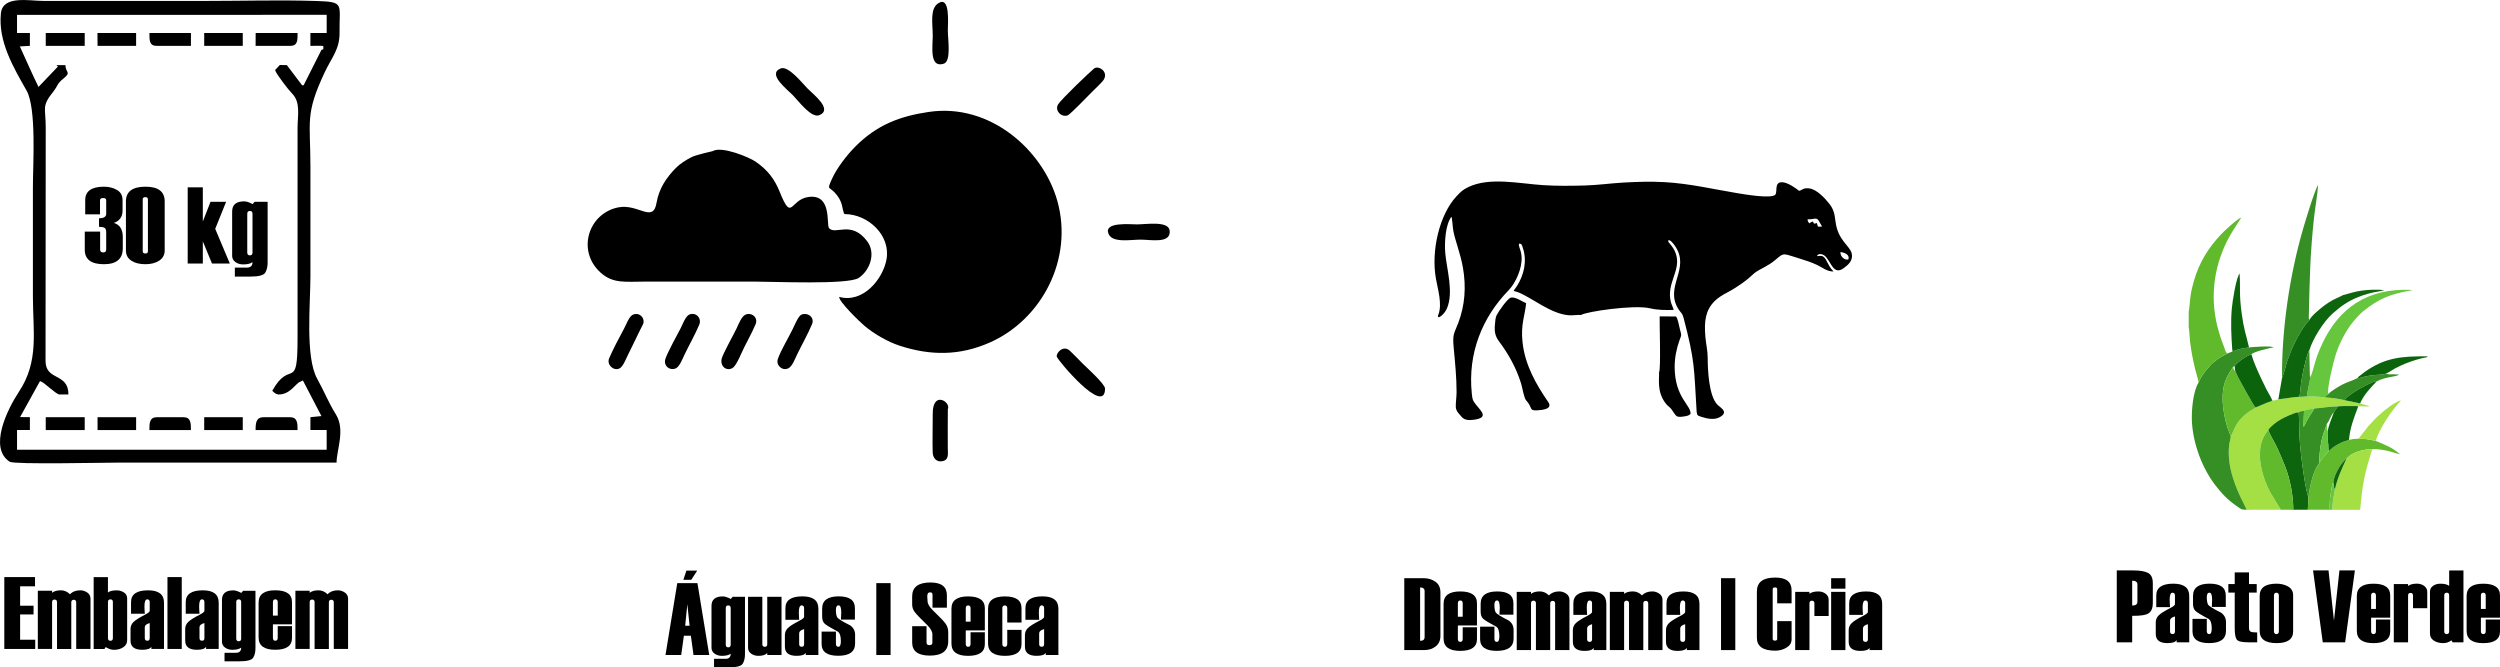 <?xml version="1.0" encoding="UTF-8"?>
<svg xmlns="http://www.w3.org/2000/svg" xmlns:xlink="http://www.w3.org/1999/xlink" xmlns:xodm="http://www.corel.com/coreldraw/odm/2003" xml:space="preserve" width="59.107mm" height="15.778mm" version="1.1" style="shape-rendering:geometricPrecision; text-rendering:geometricPrecision; image-rendering:optimizeQuality; fill-rule:evenodd; clip-rule:evenodd" viewBox="0 0 1194.39 318.82"> <defs> <style type="text/css"> .fil0 {fill:black} .fil7 {fill:#0B630C} .fil5 {fill:#0D660D} .fil3 {fill:#368F25} .fil4 {fill:#61BA2C} .fil6 {fill:#66C63E} .fil2 {fill:#A4E044} .fil1 {fill:black;fill-rule:nonzero} </style> </defs> <g id="Layer_x0020_1">  <g id="_1591170430384"> <path class="fil0" d="M133.16 188.46c5.71,0 8.16,-5.58 10.43,-6.14l1.11 -0.58 8.87 17.04 -5.27 0.52 0 6.14 7.77 0 0 9.41 12.28 0c-53.4,0 -106.81,0 -160.21,0l0 -9.41 6.14 0 0 -6.14 -4.68 -0.05 9.52 -17.2 0.48 0.27c1.17,0.02 7.23,6.14 8.8,6.14l4.3 0c0,-10.58 -10.94,-6.3 -10.94,-16.07l0.09 -111.41c0,-9.84 -2.13,-10.02 3.72,-17.35 2.02,-2.54 1.68,-3.68 4.63,-6.01 4.14,-3.27 1.06,-2.89 1.06,-6.51l-4.32 -0.01 0.74 0.69 -9.28 9.73c-2.86,-5.79 -6.14,-13.31 -8.91,-19.35l4.79 -0.27 0 -6.14 -6.14 0 0 -8.66 147.94 -0.03 -0 8.69 -7.78 0 0 6.14c7.42,0 6.14,-0.44 6.14,1.64l-0.86 0.28 -8.52 16.92 -0.73 -0.01 -7.27 -9.62 -3.36 -0.07 -2.27 2.41c0.36,1.7 6.5,9.62 8.06,11.17 4.27,4.23 2.67,10.46 2.67,16.57l0 100.47c0,26.05 -3.41,9.52 -12.06,24.98 -0.03,0.06 1.51,1.82 3.06,1.82zm-35.6 16.99l18.42 0 0 -6.14 -18.42 0 0 6.14zm0 -183.54l18.42 0 0 -6.14 -18.42 0 0 6.14zm-50.95 183.54l18.42 0 0.01 -6.14 -18.43 0 0 6.14zm0 -183.54l18.42 0 0 -6.14 -18.47 0 0.05 6.14zm-24.76 183.54l18.62 0 0 -6.14 -18.62 0 0 6.14zm0 -183.54l18.62 0 0 -6.14 -0.2 0 -18.41 0 0 6.14zm53.2 177.4c-3.59,0 -3.68,2.65 -3.68,6.14l19.85 0c0,-3.49 -0.09,-6.14 -3.68,-6.14l-12.49 0zm50.95 0c-3.63,0 -3.89,2.65 -3.89,6.14l20.05 0c0,-3.49 -0.09,-6.14 -3.71,-6.14l-12.46 0zm-51.15 -177.4l16.37 0 0 -6.14 -19.82 0c-0.03,3.45 -0.09,6.14 3.45,6.14zm47.27 0l16.57 0c3.55,0 3.48,-2.69 3.48,-6.14l-20.03 0 -0.03 6.14zm38.67 199.09c0,-5.94 4.28,-15.68 -0.31,-23.01 -3.59,-5.73 -5.73,-11.31 -8.94,-17.04 -5.79,-10.35 -3.23,-36.21 -3.23,-48.95 0,-17.39 0,-34.79 0,-52.17 0,-22.1 -2.68,-25.07 6.84,-45.34 3.27,-6.96 7.18,-10.91 7.07,-18.92 -0.18,-13.84 2.63,-14.66 -11.09,-15.1 -17.04,-0.56 -35,-0.04 -52.14,-0.04l-78.37 0c-6.7,0 -19.31,-2.78 -20.19,5.92 -1.37,13.42 5.87,25.62 12.25,36.89 4.83,8.55 3.04,35.46 3.04,46.2 0,17.39 0,34.78 0,52.18 0,16.81 3.01,30.96 -6.66,45.52 -5.51,8.31 -14.67,26.87 -4.4,33.47 2.12,1.36 45.51,0.4 51.78,0.4 34.79,0 69.57,0 104.36,0z"></path> <path class="fil1" d="M40.5 110.64l7.34 0 0 8.62c0,0.89 0.48,1.34 1.45,1.34 0.97,0 1.45,-0.45 1.45,-1.34l0 -8.4c0,-0.97 -0.24,-1.61 -0.73,-1.96 -0.48,-0.35 -1.38,-0.52 -2.7,-0.52l0 -4.11c2.29,0 3.43,-0.71 3.43,-2.13l0 -6.45c0,-0.73 -0.48,-1.09 -1.45,-1.09 -1.01,0 -1.51,0.37 -1.51,1.09l0 6.69 -7.07 0 0 -6.75c0,-4.29 2.98,-6.44 8.94,-6.44 2.38,0 4.46,0.52 6.24,1.55 1.78,1.03 2.66,2.66 2.66,4.9l0 5c0,2.91 -1.39,4.86 -4.15,5.86 2.84,0.83 4.26,3.07 4.26,6.74l0 5.4c0,5.05 -3.01,7.58 -9.02,7.58 -6.09,0 -9.14,-2.3 -9.14,-6.9l0 -8.68z"></path> <path class="fil1" d="M60.16 119.67l0 -23.41c0,-4.72 3.11,-7.07 9.35,-7.07 6.11,0 9.17,2.34 9.17,7.02l0 23.41c0,2.1 -0.86,3.72 -2.58,4.87 -1.72,1.15 -3.93,1.73 -6.64,1.73 -2.78,0 -5.03,-0.56 -6.74,-1.7 -1.71,-1.14 -2.56,-2.75 -2.56,-4.85zm10.51 0.35l0 -24.76c0,-0.73 -0.41,-1.09 -1.21,-1.09 -0.86,0 -1.28,0.37 -1.28,1.09l0 24.76c0,0.73 0.42,1.09 1.28,1.09 0.81,0 1.21,-0.36 1.21,-1.09z"></path> <polygon class="fil1" points="109.8,125.9 101.28,125.9 96.9,115.3 96.9,125.9 89.67,125.9 89.67,89.49 96.9,89.49 96.9,105.83 100.57,96.41 108.03,96.41 102.82,109.32 "></polygon> <path class="fil1" d="M112.2 132.15l0 -4.32 5.86 0c1.71,0 2.57,-0.87 2.57,-2.6 -0.95,0.73 -2.44,1.09 -4.47,1.09 -1.42,0 -2.65,-0.37 -3.69,-1.13 -1.04,-0.75 -1.56,-1.74 -1.56,-2.97l0 -21.2c0,-3.21 1.92,-4.83 5.76,-4.83 1.01,0 2.36,0.43 4.01,1.3l0.95 -1.09 6.23 0 0 29.07c0,1.92 -0.37,3.5 -1.13,4.77 -0.76,1.26 -3.1,1.89 -7.03,1.89l-7.5 0zm8.43 -11.45l0 -18.57c0,-0.9 -0.41,-1.35 -1.23,-1.35 -0.84,0 -1.27,0.45 -1.27,1.35l0 18.52c0,0.9 0.42,1.35 1.27,1.35 0.82,0 1.23,-0.43 1.23,-1.3z"></path> <polygon class="fil1" points="16.83,310.04 2.06,310.04 2.06,275.7 16.73,275.7 16.73,280.11 9.61,280.11 9.61,289.38 16.03,289.38 16.03,293.55 9.61,293.55 9.61,305.63 16.83,305.63 "></polygon> <path class="fil1" d="M43.23 310.04l-6.82 0 0 -22.23c0,-0.84 -0.39,-1.27 -1.16,-1.27 -0.79,0 -1.19,0.41 -1.19,1.22l0 22.29 -6.82 0 0 -22.33c0,-0.85 -0.39,-1.28 -1.16,-1.28 -0.79,0 -1.19,0.41 -1.19,1.23l0 22.37 -6.82 0 0 -27.82 6.82 0 0 0.98c0.94,-0.78 2.36,-1.18 4.24,-1.18 1.59,0 3.02,0.63 4.32,1.9 1.19,-1.27 2.83,-1.9 4.9,-1.9 1.19,0 2.3,0.35 3.34,1.06 1.04,0.71 1.55,1.7 1.55,2.96l0 23.99z"></path> <path class="fil1" d="M50.49 309.12l-0.58 0.93 -5.16 0 0 -34.34 6.82 0 0 7.36c0.81,-0.69 2.22,-1.03 4.24,-1.03 1.23,0 2.35,0.34 3.39,1 1.03,0.66 1.55,1.62 1.55,2.86l0 19.99c0,1.4 -0.61,2.52 -1.85,3.33 -1.22,0.82 -2.7,1.23 -4.43,1.23 -1.34,0 -2.67,-0.44 -3.97,-1.32zm3.44 -4.27l0 -17.23c0,-0.84 -0.38,-1.27 -1.16,-1.27 -0.79,0 -1.19,0.41 -1.19,1.22l0 17.29c0,0.84 0.4,1.27 1.19,1.27 0.78,0 1.16,-0.43 1.16,-1.27z"></path> <path class="fil1" d="M78.35 310.04l-6.03 0 0 -1.08c-0.51,0.98 -1.98,1.47 -4.38,1.47 -3.72,0 -5.58,-1.46 -5.58,-4.37l0 -5.58c0,-1.24 0.45,-2.33 1.36,-3.26 0.9,-0.93 2.71,-2.09 5.44,-3.48 1.58,-0.8 2.37,-1.44 2.37,-1.91l0 -4.12c0,-0.91 -0.39,-1.37 -1.18,-1.37 -0.9,0 -1.34,1.11 -1.34,3.33 0,0.4 0.02,0.99 0.06,1.77 0.06,0.79 0.1,1.38 0.1,1.78l-6.57 0 0 -5.56c0,-3.75 2.71,-5.63 8.14,-5.63 5.08,0 7.61,1.96 7.61,5.87l0 22.15zm-6.82 -5.2l0 -7.17c-1.57,0.38 -2.36,1.09 -2.36,2.11l0 5.06c0,0.84 0.41,1.27 1.23,1.27 0.75,0 1.13,-0.43 1.13,-1.27z"></path> <polygon class="fil1" points="86.83,310.04 80.01,310.04 80.01,275.7 86.83,275.7 "></polygon> <path class="fil1" d="M104.48 310.04l-6.03 0 0 -1.08c-0.52,0.98 -1.98,1.47 -4.38,1.47 -3.72,0 -5.59,-1.46 -5.59,-4.37l0 -5.58c0,-1.24 0.45,-2.33 1.36,-3.26 0.9,-0.93 2.72,-2.09 5.45,-3.48 1.58,-0.8 2.37,-1.44 2.37,-1.91l0 -4.12c0,-0.91 -0.39,-1.37 -1.18,-1.37 -0.9,0 -1.34,1.11 -1.34,3.33 0,0.4 0.02,0.99 0.06,1.77 0.06,0.79 0.1,1.38 0.1,1.78l-6.57 0 0 -5.56c0,-3.75 2.71,-5.63 8.14,-5.63 5.08,0 7.61,1.96 7.61,5.87l0 22.15zm-6.82 -5.2l0 -7.17c-1.57,0.38 -2.35,1.09 -2.35,2.11l0 5.06c0,0.84 0.41,1.27 1.23,1.27 0.75,0 1.13,-0.43 1.13,-1.27z"></path> <path class="fil1" d="M107.27 315.93l0 -4.07 5.53 0c1.61,0 2.42,-0.82 2.42,-2.45 -0.89,0.69 -2.3,1.03 -4.22,1.03 -1.34,0 -2.5,-0.35 -3.48,-1.06 -0.98,-0.71 -1.47,-1.64 -1.47,-2.8l0 -19.99c0,-3.03 1.82,-4.55 5.44,-4.55 0.96,0 2.23,0.41 3.79,1.23l0.89 -1.03 5.88 0 0 27.43c0,1.81 -0.35,3.3 -1.06,4.5 -0.71,1.18 -2.93,1.78 -6.63,1.78l-7.07 0zm7.95 -10.79l0 -17.52c0,-0.85 -0.39,-1.28 -1.16,-1.28 -0.79,0 -1.19,0.43 -1.19,1.28l0 17.46c0,0.85 0.4,1.28 1.19,1.28 0.78,0 1.16,-0.41 1.16,-1.23z"></path> <path class="fil1" d="M139.51 298.26l-9.13 0 0 6.44c0,0.94 0.38,1.41 1.16,1.41 0.76,0 1.14,-0.47 1.14,-1.41l0 -5.56 6.82 0 0 5.65c0,3.75 -2.67,5.63 -8.01,5.63 -5.29,0 -7.94,-1.96 -7.94,-5.87l0 -16.67c0,-3.91 2.65,-5.87 7.94,-5.87 5.34,0 8.01,1.88 8.01,5.63l0 10.61zm-6.82 -4.17l0 -6.39c0,-0.91 -0.38,-1.37 -1.14,-1.37 -0.78,0 -1.16,0.46 -1.16,1.37l0 6.39 2.31 0z"></path> <path class="fil1" d="M166.29 310.04l-6.82 0 0 -22.23c0,-0.84 -0.38,-1.27 -1.16,-1.27 -0.79,0 -1.19,0.41 -1.19,1.22l0 22.29 -6.82 0 0 -22.33c0,-0.85 -0.38,-1.28 -1.16,-1.28 -0.79,0 -1.19,0.41 -1.19,1.23l0 22.37 -6.82 0 0 -27.82 6.82 0 0 0.98c0.94,-0.78 2.35,-1.18 4.23,-1.18 1.59,0 3.02,0.63 4.32,1.9 1.19,-1.27 2.83,-1.9 4.9,-1.9 1.19,0 2.3,0.35 3.34,1.06 1.04,0.71 1.55,1.7 1.55,2.96l0 23.99z"></path> <path class="fil1" d="M338.84 312.93l-7.51 0 -1.26 -9.22 -3.34 0 -1.28 9.22 -7.51 0 5.63 -34.34 9.64 0 5.63 34.34zm-9.38 -13.98l-1.08 -10.26 -1.03 10.26 2.11 0zm3.64 -26.35l-2.85 4.41 -3.77 0 1.46 -4.41 5.16 0z"></path> <path class="fil1" d="M341.14 318.82l0 -4.07 5.53 0c1.61,0 2.42,-0.82 2.42,-2.45 -0.89,0.69 -2.3,1.03 -4.22,1.03 -1.34,0 -2.5,-0.35 -3.48,-1.06 -0.98,-0.71 -1.47,-1.64 -1.47,-2.8l0 -19.99c0,-3.04 1.82,-4.55 5.44,-4.55 0.96,0 2.22,0.41 3.79,1.22l0.89 -1.03 5.88 0 0 27.42c0,1.81 -0.35,3.31 -1.06,4.5 -0.71,1.19 -2.93,1.78 -6.63,1.78l-7.07 0zm7.95 -10.79l0 -17.51c0,-0.85 -0.38,-1.28 -1.16,-1.28 -0.8,0 -1.19,0.42 -1.19,1.28l0 17.47c0,0.85 0.4,1.28 1.19,1.28 0.78,0 1.16,-0.41 1.16,-1.23z"></path> <path class="fil1" d="M373.38 312.93l-6.82 0 0 -0.92c-0.88,0.88 -2.28,1.32 -4.22,1.32 -1.34,0 -2.5,-0.35 -3.48,-1.06 -0.98,-0.71 -1.47,-1.64 -1.47,-2.8l0 -24.35 6.82 0 0 22.63c0,0.84 0.4,1.26 1.19,1.26 0.78,0 1.16,-0.41 1.16,-1.22l0 -22.67 6.82 0 0 27.82z"></path> <path class="fil1" d="M390.99 312.93l-6.03 0 0 -1.08c-0.52,0.98 -1.98,1.47 -4.38,1.47 -3.72,0 -5.59,-1.45 -5.59,-4.36l0 -5.59c0,-1.24 0.45,-2.33 1.36,-3.26 0.9,-0.93 2.71,-2.09 5.44,-3.48 1.58,-0.8 2.37,-1.44 2.37,-1.92l0 -4.12c0,-0.91 -0.39,-1.36 -1.18,-1.36 -0.9,0 -1.34,1.11 -1.34,3.33 0,0.4 0.02,0.99 0.06,1.78 0.06,0.79 0.1,1.37 0.1,1.77l-6.57 0 0 -5.56c0,-3.75 2.71,-5.64 8.14,-5.64 5.08,0 7.61,1.95 7.61,5.87l0 22.14zm-6.82 -5.19l0 -7.18c-1.57,0.39 -2.36,1.09 -2.36,2.11l0 5.06c0,0.84 0.41,1.26 1.23,1.26 0.75,0 1.13,-0.42 1.13,-1.26z"></path> <path class="fil1" d="M392.55 301.74l6.82 0 0 5.86c0,0.94 0.39,1.4 1.18,1.4 0.78,0 1.18,-0.88 1.18,-2.66 0,-2.35 -0.47,-3.87 -1.41,-4.56 -3.55,-1.88 -5.69,-3.18 -6.43,-3.92 -0.73,-0.74 -1.1,-1.87 -1.1,-3.34l0 -3.75c0,-3.92 2.64,-5.87 7.93,-5.87 5.14,0 7.72,1.87 7.72,5.62l0 5.49 -6.67 0 0.15 -3.33c0,-2.31 -0.42,-3.47 -1.28,-3.47 -0.85,0 -1.28,0.73 -1.28,2.17 0,1.5 0.19,2.64 0.56,3.41 0.37,0.77 2.45,2.09 6.25,3.96 1.58,1.13 2.36,2.63 2.36,4.5l0 4.17c0,3.92 -2.69,5.87 -8.08,5.87 -5.27,0 -7.92,-1.88 -7.92,-5.63l0 -5.95z"></path> <polygon class="fil1" points="425.48,312.93 418.66,312.93 418.66,278.59 425.48,278.59 "></polygon> <path class="fil1" d="M435.79 299.16l6.87 0 0 7.88c0,0.78 0.47,1.18 1.42,1.18 0.92,0 1.37,-0.39 1.37,-1.17l0 -4.07c0,-1.24 -0.83,-2.7 -2.49,-4.38 -3.21,-3.11 -5.21,-5.2 -5.99,-6.27 -0.79,-1.07 -1.18,-2.24 -1.18,-3.52l0 -3.86c0,-4.45 2.92,-6.67 8.75,-6.67 5.23,0 7.84,2.03 7.84,6.08l0 5.94 -6.87 0 0 -6.29c0,-0.68 -0.39,-1.02 -1.16,-1.02 -0.9,0 -1.35,0.64 -1.35,1.94l0.15 2.23c0,1.27 0.85,2.75 2.55,4.45 3.16,3.02 5.17,5.12 6.03,6.31 0.86,1.2 1.29,2.55 1.29,4.08l0 4.37c0,4.56 -2.92,6.84 -8.77,6.84 -5.63,0 -8.45,-2.08 -8.45,-6.23l0 -7.84z"></path> <path class="fil1" d="M470.52 301.16l-9.13 0 0 6.45c0,0.94 0.38,1.4 1.16,1.4 0.76,0 1.14,-0.46 1.14,-1.4l0 -5.56 6.82 0 0 5.65c0,3.75 -2.67,5.63 -8.01,5.63 -5.29,0 -7.94,-1.95 -7.94,-5.87l0 -16.66c0,-3.92 2.65,-5.87 7.94,-5.87 5.34,0 8.01,1.88 8.01,5.64l0 10.6zm-6.82 -4.17l0 -6.39c0,-0.91 -0.38,-1.36 -1.14,-1.36 -0.78,0 -1.16,0.45 -1.16,1.36l0 6.39 2.31 0z"></path> <path class="fil1" d="M488.04 297.42l-6.82 0 0 -6.82c0,-0.91 -0.38,-1.36 -1.16,-1.36 -0.79,0 -1.19,0.45 -1.19,1.36l0 16.99c0,0.94 0.4,1.42 1.19,1.42 0.78,0 1.16,-0.46 1.16,-1.4l0 -6.69 6.82 0 0 6.78c0,3.75 -2.63,5.63 -7.89,5.63 -5.4,0 -8.1,-1.95 -8.1,-5.87l0 -16.66c0,-3.92 2.7,-5.87 8.1,-5.87 5.26,0 7.89,1.87 7.89,5.62l0 6.88z"></path> <path class="fil1" d="M505.65 312.93l-6.03 0 0 -1.08c-0.52,0.98 -1.98,1.47 -4.38,1.47 -3.72,0 -5.58,-1.45 -5.58,-4.36l0 -5.59c0,-1.24 0.45,-2.33 1.36,-3.26 0.9,-0.93 2.71,-2.09 5.44,-3.48 1.58,-0.8 2.37,-1.44 2.37,-1.92l0 -4.12c0,-0.91 -0.39,-1.36 -1.18,-1.36 -0.9,0 -1.34,1.11 -1.34,3.33 0,0.4 0.02,0.99 0.06,1.78 0.06,0.79 0.1,1.37 0.1,1.77l-6.57 0 0 -5.56c0,-3.75 2.71,-5.64 8.14,-5.64 5.08,0 7.61,1.95 7.61,5.87l0 22.14zm-6.82 -5.19l0 -7.18c-1.57,0.39 -2.36,1.09 -2.36,2.11l0 5.06c0,0.84 0.41,1.26 1.23,1.26 0.75,0 1.13,-0.42 1.13,-1.26z"></path> <path class="fil0" d="M403.51 102.27c11.27,0.03 22.07,10.17 20.03,21.6 -1.71,9.56 -11.3,21.13 -22.6,17.97 -0.21,2.21 9.45,11.57 12,13.76 4.37,3.75 11.19,7.69 16.66,9.49 15.16,4.99 29.04,4.81 43.22,-1.43 24.79,-10.9 40.2,-39.87 32.29,-67.81 -6.75,-23.88 -31.89,-46.8 -61.47,-42.37 -13.59,2.03 -24.64,6.04 -35.19,16.73 -4.22,4.27 -8.83,10.46 -10.93,15.15 -2.77,6.16 -1.28,3.17 2.2,7.7 1.04,1.36 1.71,2.49 2.31,4.22 0.36,1.02 0.89,4.74 1.48,4.99zm-96.44 52.94c1.48,-2.85 -1.29,-6.27 -4.65,-4.89 -1.86,0.76 -3.26,4.8 -4.2,6.54 -2.17,4.01 -5.45,10.18 -7.19,14.31 -1.25,2.96 1.87,6.05 4.74,4.95 1.85,-0.7 3.3,-4.74 4.23,-6.55 2.46,-4.83 4.61,-9.63 7.06,-14.37zm53.93 -0.35c1.38,-3.29 -2.11,-5.85 -4.94,-4.49 -1.84,0.88 -3.26,4.65 -4.17,6.57 -1.25,2.64 -6.59,12.21 -7.1,14.4 -0.83,3.55 2.09,6.09 5.05,4.56 1.53,-0.79 3.38,-4.87 4.14,-6.62 2.05,-4.71 4.92,-9.39 7.02,-14.41zm-26.96 0.35c1.36,-3.19 -1.54,-6.24 -4.7,-4.94 -1.84,0.76 -3.28,4.88 -4.16,6.56 -1.95,3.73 -5.72,10.48 -7.18,14.31 -1.31,3.44 1.73,6 4.7,4.92 1.88,-0.67 3.37,-4.63 4.26,-6.49 2.31,-4.84 5.01,-9.5 7.08,-14.37zm53.92 -0.35c1.35,-3.21 -2.05,-5.82 -5.15,-4.51 -1.33,0.56 -3.29,5.18 -4.02,6.71 -1.81,3.81 -5.85,10.49 -7.19,14.5 -0.97,2.92 2.13,5.84 5.07,4.38 1.89,-0.94 3.15,-4.52 4.16,-6.6 2.29,-4.71 5.16,-9.78 7.13,-14.48zm64.88 40.58c1.61,-3.31 -7.28,-9.09 -7.22,2.21 0.03,6.1 -0.2,12.47 -0.02,18.53 0.08,2.67 1.94,4.9 5,4.07 2.91,-0.79 2.19,-3.71 2.21,-6.37 0.01,-1.76 -0.05,-18.28 0.03,-18.44zm52.05 -25.05c0.48,1.79 22.99,28.64 23.06,15.27 0.01,-2.2 -8.98,-10.22 -11.01,-12.27 -1.89,-1.9 -4.03,-4.18 -5.82,-5.83 -3.21,-2.96 -6.67,1.22 -6.23,2.84zm-131.9 -137.7c-6.62,2.64 3.04,9.94 5.76,12.75 2.9,2.98 8.88,11.15 12.71,9.57 6.58,-2.71 -2.88,-9.92 -5.67,-12.75 -2.51,-2.54 -9.15,-11.02 -12.8,-9.57zm75.31 -31.16c-4.19,2.66 -2.67,9.81 -2.67,15.79 0,4.54 -1.75,15.45 5.3,13.1 3.62,-1.21 1.9,-11.73 1.9,-15.92 0,-3.18 1.24,-16.63 -4.52,-12.97zm81.25 110.06c1.78,4.63 10.41,2.89 15.47,2.89 4.7,0 14.66,2.09 13.77,-4.42 -0.64,-4.64 -11.33,-2.86 -15.53,-2.86 -3.51,0 -15.89,-1.28 -13.71,4.39zm-6.83 -78.87c-2.37,1.98 -15.7,14.67 -17.23,17.19 -1.7,2.81 1.51,6.34 4.63,5.19 1.19,-0.44 10.09,-9.66 11.69,-11.29 1.35,-1.38 4.78,-4.46 5.59,-5.88 2.21,-3.91 -2.78,-6.79 -4.68,-5.2zm-182.22 39.48c-0.07,0.05 -7.89,1.75 -10.04,2.84 -2.66,1.34 -5.68,3.25 -7.63,5.26 -4.42,4.56 -7.97,9.61 -9.18,16.66 -1.68,9.78 -8.75,0.18 -18.35,2.13 -14.18,2.88 -19.92,20.72 -8.36,31.15 6.02,5.43 11.99,4.29 21.59,4.29 17.27,0 34.54,0 51.81,0 9.17,0 44.87,1.59 49.9,-1.74 5.28,-3.5 8.4,-11.73 4.08,-17.51 -7.63,-10.19 -15.18,-2.83 -18.22,-6.27 -1.43,-1.62 1.59,-16.51 -9.89,-14.9 -8.87,1.25 -7.76,12.3 -13.72,-2.51 -2.38,-5.92 -5.72,-10.46 -11.57,-14.42 -3.15,-2.13 -16.15,-7.52 -20.42,-4.98z"></path> <path class="fil1" d="M670.9 310.58l0 -34.34 9.4 0c2.04,0 3.87,0.56 5.47,1.67 1.59,1.11 2.4,2.82 2.4,5.11l0 20.79c0,2.14 -0.74,3.8 -2.24,4.99 -1.5,1.19 -3.35,1.78 -5.58,1.78l-9.45 0zm9.72 -6.24l0 -21.89c0,-1.2 -0.72,-1.8 -2.16,-1.8l0 25.51c1.44,0 2.16,-0.6 2.16,-1.82z"></path> <path class="fil1" d="M705.63 298.8l-9.13 0 0 6.45c0,0.94 0.39,1.4 1.16,1.4 0.76,0 1.15,-0.46 1.15,-1.4l0 -5.57 6.82 0 0 5.65c0,3.75 -2.67,5.63 -8.01,5.63 -5.29,0 -7.94,-1.95 -7.94,-5.87l0 -16.66c0,-3.92 2.65,-5.87 7.94,-5.87 5.34,0 8.01,1.88 8.01,5.63l0 10.6zm-6.82 -4.17l0 -6.39c0,-0.91 -0.39,-1.36 -1.15,-1.36 -0.78,0 -1.16,0.45 -1.16,1.36l0 6.39 2.31 0z"></path> <path class="fil1" d="M707.15 299.39l6.82 0 0 5.86c0,0.94 0.39,1.4 1.18,1.4 0.78,0 1.18,-0.88 1.18,-2.66 0,-2.35 -0.47,-3.87 -1.41,-4.55 -3.55,-1.88 -5.69,-3.18 -6.43,-3.92 -0.73,-0.74 -1.1,-1.87 -1.1,-3.34l0 -3.75c0,-3.92 2.64,-5.87 7.93,-5.87 5.14,0 7.72,1.87 7.72,5.62l0 5.49 -6.67 0 0.15 -3.33c0,-2.31 -0.42,-3.47 -1.28,-3.47 -0.85,0 -1.28,0.73 -1.28,2.17 0,1.5 0.19,2.64 0.56,3.41 0.37,0.77 2.45,2.09 6.25,3.96 1.58,1.13 2.36,2.63 2.36,4.5l0 4.17c0,3.92 -2.69,5.87 -8.08,5.87 -5.27,0 -7.92,-1.88 -7.92,-5.63l0 -5.94z"></path> <path class="fil1" d="M749.79 310.58l-6.82 0 0 -22.23c0,-0.84 -0.38,-1.27 -1.16,-1.27 -0.79,0 -1.19,0.41 -1.19,1.22l0 22.28 -6.82 0 0 -22.32c0,-0.85 -0.39,-1.28 -1.16,-1.28 -0.79,0 -1.19,0.41 -1.19,1.22l0 22.37 -6.82 0 0 -27.82 6.82 0 0 0.98c0.94,-0.78 2.36,-1.18 4.24,-1.18 1.59,0 3.02,0.63 4.32,1.9 1.19,-1.26 2.83,-1.9 4.91,-1.9 1.19,0 2.3,0.35 3.34,1.06 1.04,0.71 1.55,1.7 1.55,2.96l0 23.99z"></path> <path class="fil1" d="M767.44 310.58l-6.03 0 0 -1.08c-0.52,0.98 -1.98,1.47 -4.38,1.47 -3.72,0 -5.59,-1.46 -5.59,-4.36l0 -5.59c0,-1.24 0.45,-2.33 1.36,-3.26 0.9,-0.93 2.71,-2.09 5.44,-3.48 1.58,-0.8 2.37,-1.44 2.37,-1.92l0 -4.12c0,-0.91 -0.39,-1.36 -1.18,-1.36 -0.9,0 -1.34,1.11 -1.34,3.33 0,0.4 0.02,0.99 0.06,1.78 0.06,0.79 0.1,1.37 0.1,1.77l-6.57 0 0 -5.56c0,-3.75 2.71,-5.63 8.14,-5.63 5.08,0 7.61,1.95 7.61,5.87l0 22.14zm-6.82 -5.19l0 -7.17c-1.57,0.39 -2.36,1.09 -2.36,2.11l0 5.06c0,0.84 0.41,1.27 1.23,1.27 0.75,0 1.13,-0.42 1.13,-1.27z"></path> <path class="fil1" d="M794.27 310.58l-6.82 0 0 -22.23c0,-0.84 -0.38,-1.27 -1.16,-1.27 -0.79,0 -1.19,0.41 -1.19,1.22l0 22.28 -6.82 0 0 -22.32c0,-0.85 -0.38,-1.28 -1.16,-1.28 -0.79,0 -1.19,0.41 -1.19,1.22l0 22.37 -6.82 0 0 -27.82 6.82 0 0 0.98c0.94,-0.78 2.35,-1.18 4.23,-1.18 1.59,0 3.02,0.63 4.32,1.9 1.19,-1.26 2.83,-1.9 4.9,-1.9 1.19,0 2.3,0.35 3.34,1.06 1.04,0.71 1.55,1.7 1.55,2.96l0 23.99z"></path> <path class="fil1" d="M811.92 310.58l-6.03 0 0 -1.08c-0.51,0.98 -1.98,1.47 -4.38,1.47 -3.72,0 -5.58,-1.46 -5.58,-4.36l0 -5.59c0,-1.24 0.45,-2.33 1.36,-3.26 0.9,-0.93 2.71,-2.09 5.44,-3.48 1.58,-0.8 2.37,-1.44 2.37,-1.92l0 -4.12c0,-0.91 -0.39,-1.36 -1.18,-1.36 -0.9,0 -1.34,1.11 -1.34,3.33 0,0.4 0.02,0.99 0.06,1.78 0.06,0.79 0.1,1.37 0.1,1.77l-6.57 0 0 -5.56c0,-3.75 2.71,-5.63 8.14,-5.63 5.08,0 7.61,1.95 7.61,5.87l0 22.14zm-6.82 -5.19l0 -7.17c-1.57,0.39 -2.36,1.09 -2.36,2.11l0 5.06c0,0.84 0.41,1.27 1.23,1.27 0.75,0 1.13,-0.42 1.13,-1.27z"></path> <polygon class="fil1" points="829.05,310.58 822.23,310.58 822.23,276.23 829.05,276.23 "></polygon> <path class="fil1" d="M855.94 288.25l-6.87 0 0 -6.77c0,-0.56 -0.35,-0.84 -1.06,-0.84 -0.73,0 -1.1,0.28 -1.1,0.84l0 23.75c0,0.55 0.37,0.83 1.1,0.83 0.71,0 1.06,-0.28 1.06,-0.84l0 -8.48 6.87 0 0 8.73c0,1.63 -0.8,2.94 -2.4,3.92 -1.6,0.98 -3.41,1.47 -5.43,1.47 -5.83,0 -8.75,-2.06 -8.75,-6.17l0 -22.09c0,-4.45 2.92,-6.67 8.75,-6.67 5.23,0 7.83,2.03 7.83,6.08l0 6.23z"></path> <path class="fil1" d="M873.66 294.28l-6.82 0 0 -6.04c0,-0.84 -0.39,-1.26 -1.18,-1.26 -0.78,0 -1.18,0.41 -1.18,1.22l0 22.38 -6.82 0 0 -27.82 6.82 0 0 0.93c0.91,-0.75 2.32,-1.13 4.22,-1.13 1.36,0 2.52,0.36 3.49,1.09 0.97,0.73 1.46,1.69 1.46,2.87l0 7.76z"></path> <path class="fil1" d="M881.66 281.24l-6.82 0 0 -5.01 6.82 0 0 5.01zm0 29.34l-6.82 0 0 -27.82 6.82 0 0 27.82z"></path> <path class="fil1" d="M899.22 310.58l-6.03 0 0 -1.08c-0.52,0.98 -1.98,1.47 -4.38,1.47 -3.72,0 -5.59,-1.46 -5.59,-4.36l0 -5.59c0,-1.24 0.45,-2.33 1.36,-3.26 0.9,-0.93 2.71,-2.09 5.44,-3.48 1.58,-0.8 2.37,-1.44 2.37,-1.92l0 -4.12c0,-0.91 -0.39,-1.36 -1.18,-1.36 -0.9,0 -1.34,1.11 -1.34,3.33 0,0.4 0.02,0.99 0.06,1.78 0.06,0.79 0.1,1.37 0.1,1.77l-6.57 0 0 -5.56c0,-3.75 2.71,-5.63 8.14,-5.63 5.08,0 7.61,1.95 7.61,5.87l0 22.14zm-6.82 -5.19l0 -7.17c-1.57,0.39 -2.36,1.09 -2.36,2.11l0 5.06c0,0.84 0.41,1.27 1.23,1.27 0.75,0 1.13,-0.42 1.13,-1.27z"></path> <path class="fil0" d="M883.07 123.96c0.77,-2.3 -1.76,-3.29 -3.79,-3.55 -0.13,2.09 1.89,3.99 3.79,3.55zm-75.41 73.79c-0.91,0.84 -1.58,0.97 -3.5,1.26 -3.78,0.56 -3.35,-0.51 -5.55,-3.41 -0.87,-1.15 -1.64,-1.48 -2.38,-2.35 -5.06,-5.88 -3.31,-12.83 -3.63,-15.29 0.97,-1.42 0.2,-23.22 0.31,-26.81l7.82 0.04c0.95,1.29 1.34,4.03 1.79,5.84 0.88,3.52 0.95,2.54 -0.19,5.71 -1.34,3.72 -2.27,8.18 -2.25,12.67 0.08,14.67 8,18.23 7.58,22.35zm-78.55 -52.89c-0.54,5.87 -2.65,10.08 -1.71,18.65 1.21,11.01 6.46,20.07 12.32,28.63 2.2,3.21 -2.77,3.78 -5.36,3.9 -4.04,0.19 -1.92,-1.14 -5.25,-4.78 -1.01,-1.1 -1.76,-5.96 -2.38,-7.97 -2.29,-7.46 -6,-14.08 -10.5,-20.12 -1.84,-2.47 -2.37,-4.49 -2.01,-8.25 0.12,-1.29 0.23,-3.21 0.78,-4.3 0.86,-1.72 5.19,-8.06 6.87,-8.45 2.08,-0.48 5.64,2.04 7.23,2.69zm140.39 -38.38c-1.65,-3.28 -2.03,-1.6 -5.92,-1.71 0.02,1.06 0.37,1.36 0.92,1.94 0.46,-0.34 0.75,-0.69 1.58,-0.91l0.58 1.03c0.94,-0.06 0.68,-0.16 1.37,-0.26 0.74,1.93 -0.25,1.8 2.49,1.65l-1.02 -1.74zm-58.94 89.85c-1.3,-21.08 -0.73,-23.44 -6.22,-44.49 -0.61,-2.33 -1.29,-2.36 -2.34,-3.97 -7.11,-10.96 5.78,-19.29 -1.69,-30.28 -0.44,-0.65 -2.49,-3.57 -3.28,-2.67 -0.6,0.69 2.46,2.51 3.7,6.54 2.45,7.91 -4.68,13.77 -2.48,22.73 0.35,1.41 1.17,2.89 1.35,3.88 -4.22,0.06 -7.47,0.11 -11.42,-0.81 -7.63,-1.77 -30.65,1.64 -32.83,3.23 -1.2,-0.19 -3.8,0.22 -5.44,0.14 -8.87,-0.45 -17.82,-8.38 -24.73,-11.05 -0.54,-0.21 -1.48,-0.35 -2,-0.64 0.32,-0.7 1.04,-1.47 1.53,-2.24 3.38,-5.35 4.95,-11.95 2.87,-18.18 -0.44,-1.34 -0.48,-2.13 -1.8,-2.12 -0.56,1.35 0.87,2.41 1.16,6.11 0.43,5.55 -2.82,12.68 -6.16,16.12 -12.71,13.06 -19.58,30.21 -17.62,49.36 0.32,3.16 0.48,3.36 2.03,5.36 2.35,3.05 6.35,6.18 -1.05,7.18 -2.77,0.37 -4.66,0.09 -5.94,-1.52 -0.95,-1.2 -2.62,-2.49 -2.69,-4.67 -0.06,-1.93 0.38,-4.73 0.38,-6.99 -0,-7.09 -0.71,-14.13 -1.37,-21.15 -0.66,-6.96 0.21,-6.64 2.27,-12.18 3.06,-8.2 3.76,-16.89 2.13,-26.2 -1.21,-6.9 -3.82,-13.17 -4.61,-17.7 -0.3,-1.75 -0.5,-5.97 -0.89,-6.56 -2.8,3.61 -3.39,12.06 -2.93,17.39 0.65,7.55 4.13,18.6 0.78,26.43 -1.36,3.17 -5.19,5.79 -4.08,2.93 1.95,-5.03 -0.26,-12.07 -1.18,-17.24 -2.37,-13.36 1.72,-30.56 9.79,-39.24 2.08,-2.23 2.96,-3.13 5.68,-4.45 10.18,-4.94 24.52,-1.65 35.83,-0.93 6.64,0.42 12.99,0.34 19.59,0.17 6.39,-0.16 12.65,-1.08 18.91,-1.42 6.57,-0.36 12.72,-0.56 19.33,-0.2 12.21,0.68 23.39,3.39 34.96,5.29 3.07,0.51 15.99,2.73 18.01,0.77 1.29,-1.25 -0.8,-6.36 3.61,-5.99 2.57,0.22 6.38,2.91 7.82,4.11 1.76,-0.5 1.85,-1.48 4.73,-1.19 3.68,0.37 7.65,4.77 9.66,7.31 1.99,2.51 2.54,4.61 3,8.53 1.03,8.79 6.72,11.54 7.66,15.01 1.01,3.72 -1.81,5.8 -3.73,7.24 -4.98,3.72 -6.07,-3.2 -8.95,-5.79 -1.01,-0.91 -3.17,-1.53 -3.87,0.07 2.08,-0.03 3.04,-0.92 4.87,2.75 2,3.99 2.52,3.68 3.02,4.59 -3.17,0.04 -5.37,-2.03 -7.84,-3.15 -2.69,-1.22 -5.01,-2.04 -7.93,-2.91 -8.33,-2.47 -7.57,-3.29 -11.89,0.45 -3.68,3.18 -7.41,4.29 -10.07,6.36 -1.03,0.8 -1.79,1.69 -2.86,2.55 -1.08,0.87 -1.9,1.53 -3.06,2.34 -2.24,1.56 -4.24,2.89 -6.8,4.24 -2.59,1.36 -4.76,2.67 -6.42,4.38 -4.26,4.4 -4.95,9.34 -4.3,17.05 0.28,3.34 1.1,6.42 1.1,9.9 0.01,5.59 0.51,18.4 4.72,22.5 1.64,1.59 5.36,3.4 1.11,5.85 -2.61,1.51 -6.12,0.77 -8.87,-0.13 -2.04,-0.66 -1.97,-0.65 -2.3,-2.79z"></path> <path class="fil1" d="M1018.66 294.2l0 12.66 -7.36 0 0 -34.34 7.93 0c3.14,0 5.48,0.4 7,1.19 1.53,0.8 2.29,2.43 2.29,4.89l0 9.52c0,2.26 -0.62,3.84 -1.87,4.78 -1.25,0.94 -3.91,1.37 -8,1.31zm2.5 -6.72l0 -8.24c0,-1.21 -0.83,-1.82 -2.5,-1.82l0 11.88c1.67,0 2.5,-0.6 2.5,-1.81z"></path> <path class="fil1" d="M1045.93 306.86l-6.03 0 0 -1.08c-0.52,0.98 -1.98,1.47 -4.38,1.47 -3.72,0 -5.59,-1.46 -5.59,-4.36l0 -5.59c0,-1.24 0.45,-2.33 1.36,-3.26 0.9,-0.92 2.71,-2.09 5.44,-3.48 1.58,-0.8 2.37,-1.44 2.37,-1.91l0 -4.12c0,-0.91 -0.39,-1.36 -1.18,-1.36 -0.9,0 -1.34,1.11 -1.34,3.33 0,0.4 0.02,0.99 0.06,1.78 0.06,0.79 0.1,1.37 0.1,1.77l-6.57 0 0 -5.56c0,-3.75 2.71,-5.64 8.14,-5.64 5.08,0 7.61,1.95 7.61,5.87l0 22.14zm-6.82 -5.19l0 -7.18c-1.57,0.39 -2.36,1.09 -2.36,2.11l0 5.06c0,0.84 0.41,1.26 1.23,1.26 0.75,0 1.13,-0.42 1.13,-1.26z"></path> <path class="fil1" d="M1047.49 295.67l6.82 0 0 5.86c0,0.94 0.39,1.4 1.18,1.4 0.78,0 1.18,-0.88 1.18,-2.66 0,-2.35 -0.47,-3.86 -1.41,-4.55 -3.55,-1.87 -5.69,-3.18 -6.43,-3.92 -0.73,-0.75 -1.1,-1.87 -1.1,-3.34l0 -3.75c0,-3.92 2.64,-5.87 7.93,-5.87 5.14,0 7.72,1.87 7.72,5.63l0 5.48 -6.67 0 0.15 -3.33c0,-2.31 -0.42,-3.47 -1.28,-3.47 -0.85,0 -1.27,0.73 -1.27,2.17 0,1.5 0.19,2.64 0.56,3.41 0.37,0.77 2.45,2.09 6.25,3.96 1.58,1.13 2.36,2.63 2.36,4.51l0 4.17c0,3.92 -2.69,5.87 -8.08,5.87 -5.27,0 -7.92,-1.88 -7.92,-5.63l0 -5.94z"></path> <path class="fil1" d="M1078.4 306.86l-4.31 0c-3.07,0 -4.92,-0.46 -5.53,-1.39 -0.61,-0.93 -0.91,-2.72 -0.91,-5.35l0 -17 -3.04 0 0 -4.07 3.04 0 0 -5.59 6.82 0 0 5.59 3.69 0 0 4.07 -3.69 0 0 16.97c0,0.82 0.25,1.36 0.73,1.65 0.49,0.28 1.55,0.42 3.19,0.42l0 4.71z"></path> <path class="fil1" d="M1079.57 301.38l0 -16.66c0,-3.92 2.7,-5.87 8.1,-5.87 2.09,0 3.92,0.46 5.51,1.36 1.59,0.92 2.38,2.33 2.38,4.27l0 17.14c0,3.76 -2.63,5.63 -7.89,5.63 -5.41,0 -8.1,-1.95 -8.1,-5.87zm9.17 0.14l0 -16.99c0,-0.91 -0.38,-1.36 -1.16,-1.36 -0.79,0 -1.19,0.45 -1.19,1.36l0 16.99c0,0.94 0.4,1.42 1.19,1.42 0.78,0 1.16,-0.47 1.16,-1.42z"></path> <polygon class="fil1" points="1125.06,272.52 1120.41,306.86 1109.71,306.86 1105.08,272.52 1112.46,272.52 1115.07,296.52 1117.68,272.52 "></polygon> <path class="fil1" d="M1141.94 295.09l-9.13 0 0 6.45c0,0.94 0.39,1.4 1.16,1.4 0.76,0 1.15,-0.46 1.15,-1.4l0 -5.56 6.82 0 0 5.65c0,3.76 -2.67,5.63 -8.01,5.63 -5.29,0 -7.94,-1.95 -7.94,-5.87l0 -16.66c0,-3.92 2.65,-5.87 7.94,-5.87 5.34,0 8.01,1.88 8.01,5.64l0 10.6zm-6.82 -4.17l0 -6.39c0,-0.91 -0.39,-1.36 -1.15,-1.36 -0.78,0 -1.16,0.45 -1.16,1.36l0 6.39 2.31 0z"></path> <path class="fil1" d="M1159.65 290.56l-6.82 0 0 -6.03c0,-0.84 -0.39,-1.27 -1.18,-1.27 -0.78,0 -1.18,0.41 -1.18,1.22l0 22.38 -6.82 0 0 -27.82 6.82 0 0 0.93c0.91,-0.75 2.32,-1.13 4.22,-1.13 1.36,0 2.52,0.36 3.49,1.09 0.97,0.73 1.46,1.69 1.46,2.87l0 7.76z"></path> <path class="fil1" d="M1176.92 306.86l-5.16 0 -0.58 -0.93c-1.16,0.88 -2.49,1.32 -3.97,1.32 -1.74,0 -3.22,-0.41 -4.45,-1.22 -1.22,-0.81 -1.83,-1.92 -1.83,-3.33l0 -19.99c0,-1.19 0.48,-2.12 1.45,-2.81 0.97,-0.69 2.14,-1.04 3.51,-1.04 1.89,0 3.3,0.34 4.22,1.03l0 -7.36 6.82 0 0 34.34zm-6.82 -5.19l0 -17.29c0,-0.81 -0.38,-1.21 -1.16,-1.21 -0.79,0 -1.19,0.42 -1.19,1.26l0 17.24c0,0.84 0.4,1.26 1.19,1.26 0.78,0 1.16,-0.42 1.16,-1.26z"></path> <path class="fil1" d="M1194.39 295.09l-9.13 0 0 6.45c0,0.94 0.39,1.4 1.16,1.4 0.76,0 1.15,-0.46 1.15,-1.4l0 -5.56 6.82 0 0 5.65c0,3.76 -2.67,5.63 -8.01,5.63 -5.29,0 -7.94,-1.95 -7.94,-5.87l0 -16.66c0,-3.92 2.65,-5.87 7.94,-5.87 5.34,0 8.01,1.88 8.01,5.64l0 10.6zm-6.82 -4.17l0 -6.39c0,-0.91 -0.39,-1.36 -1.15,-1.36 -0.78,0 -1.16,0.45 -1.16,1.36l0 6.39 2.31 0z"></path> <path class="fil2" d="M1088.48 190.74c-0.65,0.23 -2.09,0.72 -2.87,0.58l-0.89 0.51c-0.32,0.12 -0.75,0.22 -1.13,0.35l-6.03 2.49c-0.94,0.82 -2.73,1.74 -3.86,2.59 -6.11,4.65 -6.3,8.63 -7.96,11.21 -0.13,1.53 -0.67,3.06 -0.83,4.81 -0.45,4.95 0.32,9.95 1.75,14.64 2.59,8.48 6,13.65 6.66,15.62l16.34 -0.01 -4.84 -8.03c-4.85,-8.8 -8.11,-22.36 -1.14,-30.03 1.05,-1.75 3.87,-3.91 6.24,-5.24 1.37,-0.77 6.49,-3.27 8.24,-3.21 0.6,-0.48 1.67,-0.66 2.6,-0.74 0.77,-0.69 3.71,-0.82 4.9,-1.16 3.63,-0.19 7.36,-1.01 11.17,-0.97 1.62,-0.15 3.42,-0.12 5.08,-0.13 0.9,-0.01 1.8,0 2.71,0.01 0.69,0 2.01,-0.19 1.95,0.38 0.65,-0.46 -0.37,-0.17 0.98,-0.32l4.49 0.15c-0.26,-0.19 0.11,-0.01 -0.5,-0.3 -0.24,-0.11 -0.27,-0.12 -0.55,-0.21 -0.39,-0.14 -0.73,-0.21 -1.16,-0.33 -0.74,-0.21 -1.54,-0.39 -2.3,-0.68l-7.4 -1.53c-2.47,-0.74 -6.76,-1.16 -9.47,-1.37 -1.97,-0.23 -3.92,-0.31 -5.91,-0.37 -1.85,-0.05 -4.18,0.34 -5.76,0.16l-0.46 -0.07c-3.54,0.19 -6.84,0.97 -10.06,1.2z"></path> <path class="fil3" d="M1074.48 165.96c-2.46,0.38 -5.63,0.86 -7.54,1.86l-0.46 -0.8 0.04 0.91 -2.41 0.98 -2.31 1.21c-0.77,0.44 -1.36,0.8 -2.12,1.29 -0.8,0.52 -1.21,1 -1.92,1.52 -0.89,0.66 -0.87,0.63 -1.78,1.65 -1.25,1.4 -1.92,2.05 -3.12,3.73 -2.08,2.91 -1.86,3.45 -2.52,4.56 -2.6,3.97 -3.47,13.6 -3.12,19 0.42,6.63 2.16,12.77 4.43,18.24 1.41,3.4 3.89,7.98 6.08,10.86 3.62,4.75 6.44,7.84 11.39,11.18 1.82,1.22 1.58,1.34 4.22,1.37 -0.66,-1.97 -4.06,-7.14 -6.66,-15.62 -1.43,-4.68 -2.2,-9.69 -1.75,-14.64 0.16,-1.75 0.7,-3.28 0.83,-4.81l-1.48 -3.91c-1.32,-4.1 -2.28,-8.94 -2.38,-13.29 -0.14,-6.54 1.18,-10.36 4.53,-15.22 0.27,-0.4 0.1,-0.27 0.53,-0.76 0.32,-0.42 0.02,-0.13 0.69,-0.32 0.37,-0.95 2.49,-2.6 3.53,-3.32 0.82,-0.57 3.55,-2.34 4.47,-2.32 0.62,-1.21 8.62,-3.01 10.71,-3.42 -2.45,-0.76 -9.09,-0.14 -11.87,0.07z"></path> <path class="fil4" d="M1045.66 149l0 7.29c0.36,1.4 0.41,5 0.63,6.78 0.64,5.03 1.31,8.45 2.46,13.33 0.46,1.96 1.47,4.65 1.58,6.49 0.66,-1.11 0.44,-1.65 2.52,-4.56 1.2,-1.68 1.87,-2.33 3.12,-3.73 0.92,-1.02 0.89,-0.99 1.78,-1.65 0.71,-0.52 1.12,-1 1.92,-1.52 0.76,-0.49 1.34,-0.85 2.12,-1.29l2.31 -1.21 -0.69 -0.82c-0.13,-0.27 -0.22,-0.61 -0.32,-0.9l-2.12 -5.73c-0.88,-2.73 -1.65,-5.44 -2.23,-8.33 -2.99,-14.92 0.04,-29.95 7.89,-42.71l4.17 -6.51c-2.08,0.65 -8.38,6.63 -9.73,8.07 -6.06,6.48 -10.33,13.23 -12.92,22.19 -0.67,2.31 -1.25,4.72 -1.62,7.19 -0.27,1.76 -0.54,6.5 -0.89,7.65z"></path> <path class="fil3" d="M1090.25 180.55c0.52,-0.74 1.92,-6.39 2.39,-7.78 2.05,-6.13 5.46,-13.43 9.44,-18.53l1.44 -1.53c-0.52,-0.32 -0.51,-0.19 -0.46,-1.93 0.39,-17 0.58,-29.57 2.52,-47.08 0.54,-4.92 1.6,-10.55 1.91,-15.33 -1.53,2.1 -5.98,16.86 -7.06,20.54 -6.49,22.17 -10.37,48.3 -10.18,71.63z"></path> <path class="fil5" d="M1119.32 141.01c-0.47,0.37 -3.63,1.68 -4.66,2.25 -1.57,0.87 -2.85,1.7 -4.19,2.68 -1.47,1.07 -6.74,5.37 -6.94,6.77l-1.44 1.53c-3.98,5.1 -7.4,12.4 -9.44,18.53 -0.46,1.39 -1.87,7.03 -2.39,7.78l-1.77 10.19c3.21,-0.23 6.51,-1.01 10.06,-1.2 0.4,-1.49 0.52,-4.22 0.74,-5.91 0.27,-2 0.59,-3.95 0.99,-5.91 0.39,-1.91 2.19,-9.52 3.05,-10.47 1.62,-5.34 6.7,-13.56 11.05,-17.42 3.7,-3.29 7.03,-5.81 12.23,-7.89 6.73,-2.69 9.45,-2.32 12.52,-3.36 -3.57,-0.34 -7.21,-0.22 -10.74,0.25 -3.52,0.46 -5.89,1.39 -9.05,2.17z"></path> <path class="fil6" d="M1103.53 178.45c-0.07,1.05 0.2,1.95 0.09,2.88 -0.15,1.23 -1.14,5.06 -1.51,8.01l-3.1 0.27c1.58,0.18 3.91,-0.21 5.76,-0.16 1.99,0.06 3.94,0.14 5.91,0.37 0.41,-0.65 0.89,-0.94 1.57,-1.46l0.37 -0.28c-0.59,-0.48 -0.37,0.75 -0.36,-1.07 0.02,-3.76 2.61,-14.31 3.63,-17.51 1.8,-5.68 4.74,-11.1 7.66,-14.92 1.24,-1.62 3.96,-4.7 5.42,-5.85 7.8,-6.18 12.82,-8.23 23.6,-10.1l-0.72 -0.14c-20.98,-0.9 -34.38,8.88 -42.18,25.29 -4.04,8.5 -3.75,11.19 -5.83,16.43l-0.3 -1.76z"></path> <path class="fil5" d="M1083.68 205.46c0.53,1.84 3.17,6.12 4.19,8.34 1.32,2.87 2.51,5.71 3.74,8.77 2.42,6.03 4.01,13.85 4.03,20.97l6.93 -0.01 0.32 -6.23c-1.12,-1.37 -3.13,-16.32 -3.45,-19.22 -0.38,-3.38 -0.73,-6.94 -0.89,-10.35 -0.08,-1.56 -0.12,-10.11 -0.39,-10.73 -1.75,-0.06 -6.87,2.45 -8.24,3.21 -2.37,1.33 -5.19,3.49 -6.24,5.24z"></path> <path class="fil4" d="M1122.23 210.16c-1.95,0.62 -3.6,1.19 -5.28,2.14 -1.4,0.79 -3.27,1.94 -4.02,3.11 -0.6,-0.62 -0.16,0.65 -0.52,-0.63l0.05 0.79c-1.38,1.5 -3.69,3.99 -4.54,5.84 -2.89,3.68 -4.27,10.63 -5.03,15.9l-0.32 6.23 10.52 -0c-0.36,-4.77 0.61,-8.56 1.3,-12.9l0.4 0.34c-0.33,-2.36 2.37,-7.5 3.98,-9.48l1.57 -1.86c0.37,-0.3 0.2,-0.2 0.62,-0.32l0.47 -0.56c2.46,-2.71 8.09,-4.29 11.9,-4.14 2.06,-0.21 5.02,0.27 6.98,0.68 2.08,0.44 4.49,1.4 6.35,1.71 -3.61,-3.1 -6.59,-4.29 -11.66,-6.38 -3.87,-0.8 -4.73,-1.06 -8.93,-0.95 -1.31,-0.12 -2.6,0.22 -3.85,0.48z"></path> <path class="fil3" d="M1105.66 195.12c-0.44,1.11 -1.91,2.94 -2.62,4.24 -0.44,0.79 -0.83,1.41 -1.24,2.21 -0.34,0.66 -0.71,1.83 -1.31,2.3l0.26 -7.59c-0.93,0.08 -1.99,0.25 -2.6,0.74 0.27,0.62 0.31,9.17 0.39,10.73 0.16,3.4 0.52,6.97 0.89,10.35 0.32,2.9 2.33,17.85 3.45,19.22 0.76,-5.27 2.14,-12.23 5.03,-15.9 0.25,-3.66 0.36,-6.56 1.06,-10.19 0.31,-1.56 0.71,-3.01 1.19,-4.46l1.61 -4.44c1.18,-1.36 1.75,-3.96 3.21,-5.25l0.94 -1.49c0.45,-0.64 0.58,-0.63 0.9,-1.43 -3.81,-0.03 -7.55,0.79 -11.17,0.97z"></path> <path class="fil2" d="M1120.97 219.31c-2.04,4.39 -4.38,9.38 -5.45,14.56 -0.52,3.01 -1.33,6.3 -1.2,9.67l13.28 0c0.47,-5.41 0.93,-9.97 1.97,-15.14 1.03,-5.11 2.36,-9.04 3.77,-13.78 -3.8,-0.15 -9.43,1.43 -11.9,4.14l-0.47 0.56z"></path> <path class="fil4" d="M1089.66 243.52l5.98 0.03c-0.02,-7.12 -1.61,-14.94 -4.03,-20.97 -1.23,-3.07 -2.42,-5.91 -3.74,-8.77 -1.02,-2.22 -3.66,-6.5 -4.19,-8.34 -6.96,7.67 -3.7,21.23 1.14,30.03l4.84 8.03z"></path> <path class="fil4" d="M1065.75 208.47c1.66,-2.58 1.85,-6.56 7.96,-11.21 1.12,-0.85 2.92,-1.77 3.86,-2.59 -0.94,-0.84 -6.29,-10.79 -7.64,-13.19 -1.43,-2.53 -1.45,-3.24 -2.17,-4.75 -0.08,0.08 0.09,1.12 -0.57,-0.35 -0.26,-0.58 -0.18,-0.47 -0.24,-1.1 -0.43,0.5 -0.25,0.37 -0.53,0.76 -3.35,4.86 -4.67,8.69 -4.53,15.22 0.09,4.35 1.05,9.19 2.38,13.29l1.48 3.91z"></path> <path class="fil7" d="M1067.64 174.96l0.12 1.77c0.71,1.51 0.74,2.21 2.17,4.75 1.35,2.4 6.7,12.34 7.64,13.19l6.03 -2.49c0.38,-0.13 0.8,-0.23 1.13,-0.35l0.89 -0.51c-0.66,-1.68 -1.94,-3.57 -2.81,-5.32 -0.83,-1.67 -1.75,-3.49 -2.57,-5.28 -1.5,-3.27 -3.64,-7.83 -4.59,-11.4 -0.92,-0.02 -3.66,1.75 -4.47,2.32 -1.04,0.72 -3.16,2.38 -3.53,3.32z"></path> <path class="fil5" d="M1116.84 194.14c-0.31,0.8 -0.45,0.79 -0.9,1.43l-0.94 1.49c-0.93,2.69 -2.45,5.95 -2.92,8.91 -0.39,2.98 0.43,5.86 0.33,8.8 0.36,1.28 -0.09,0.01 0.52,0.63 0.75,-1.17 2.62,-2.32 4.02,-3.11 1.68,-0.95 3.33,-1.52 5.28,-2.14 0.59,-6.23 2.43,-10.57 4.34,-15.76 0.06,-0.57 -1.26,-0.38 -1.95,-0.38 -0.91,-0 -1.8,-0.01 -2.71,-0.01 -1.66,0.01 -3.46,-0.02 -5.08,0.13z"></path> <path class="fil7" d="M1066.48 167.02l0.46 0.8c1.91,-0.99 5.08,-1.48 7.54,-1.86 -1.64,-7.14 -2.4,-8.13 -3.53,-16.44 -1.26,-9.23 -0.49,-11.59 -0.97,-18.87 -1.65,2.01 -3.4,13.17 -3.71,16.69 -0.59,6.84 -0.27,12.88 0.2,19.68z"></path> <path class="fil3" d="M1126.56 180.44c-1.73,1.12 -5.38,2.11 -7.68,3.37 -1.61,0.88 -5.66,3.28 -6.28,4.28l-0.37 0.28c-0.68,0.52 -1.16,0.81 -1.57,1.46 2.71,0.21 7,0.63 9.47,1.37 0.75,-1.58 5.72,-4.66 7.07,-5.43 0.88,-0.51 6.54,-3.52 7.81,-3.6 0.03,-0 0.12,0.01 0.15,0.01 0.03,0 0.12,0.03 0.14,0.03 0.02,0 0.09,0.01 0.14,0.04 3.66,-2.14 8.9,-2.14 10.84,-3.25 -1.05,-0.12 -1.96,-0.16 -3.01,-0.18 -1.32,-0.02 -2.56,0.21 -3.27,-0.44 -1.18,0.75 -4.62,0.6 -7.14,0.98 -1.21,0.18 -2.4,0.41 -3.55,0.68 -1.6,0.37 -2.72,0.97 -2.74,0.41z"></path> <path class="fil7" d="M1126.56 180.44c0.02,0.56 1.14,-0.04 2.74,-0.41 1.15,-0.27 2.34,-0.49 3.55,-0.68 2.52,-0.38 5.96,-0.23 7.14,-0.98 0.93,-0.15 3.18,-1.82 4.37,-2.42 1.58,-0.79 2.93,-1.48 4.68,-2.19 3.19,-1.31 7.01,-2.51 10.64,-3.15l0 -0.36c-12.21,-0.13 -20.51,0.54 -30.39,7.79 -0.64,0.47 -0.8,0.6 -1.51,1.19 -0.33,0.27 -0.58,0.4 -0.84,0.64 -0.35,0.33 -0.32,0.16 -0.37,0.58z"></path> <path class="fil2" d="M1126.08 209.67c4.2,-0.11 5.06,0.15 8.93,0.95 1.64,-5.32 6.42,-12.74 10.2,-17.16 0.41,-0.48 1.57,-1.72 1.8,-2.22 -3.99,1.21 -11.06,7.29 -13.95,10.67 -0.46,0.54 -0.71,0.71 -1.21,1.25l-4.32 5.49c-0.66,0.92 -0.54,0.61 -1.45,1.01z"></path> <path class="fil3" d="M1098.54 189.54l0.46 0.07 3.1 -0.27c0.37,-2.96 1.37,-6.78 1.51,-8.01 0.11,-0.93 -0.16,-1.82 -0.09,-2.88l-0.21 -11.2c-0.86,0.95 -2.66,8.56 -3.05,10.47 -0.4,1.96 -0.72,3.91 -0.99,5.91 -0.22,1.69 -0.34,4.42 -0.74,5.91z"></path> <path class="fil7" d="M1120.14 191.19l7.4 1.53c1.85,-4.26 5.39,-7.87 7.9,-10.49 -0.04,-0.03 -0.11,-0.04 -0.14,-0.04 -0.02,0 -0.11,-0.03 -0.14,-0.03 -0.03,0 -0.11,-0.01 -0.15,-0.01 -1.27,0.08 -6.93,3.09 -7.81,3.6 -1.34,0.78 -6.32,3.85 -7.07,5.43z"></path> <path class="fil6" d="M1107.93 221.4c0.85,-1.86 3.16,-4.35 4.54,-5.84l-0.05 -0.79c0.11,-2.94 -0.72,-5.82 -0.33,-8.8 -0.53,-0.77 -0.37,-2.54 -0.3,-3.66l-1.61 4.44c-0.48,1.45 -0.88,2.9 -1.19,4.46 -0.71,3.63 -0.81,6.53 -1.06,10.19z"></path> <path class="fil5" d="M1114.8 230.98c0.17,0.94 0.2,2.18 0.72,2.89 1.07,-5.18 3.4,-10.17 5.45,-14.56 -0.42,0.12 -0.25,0.03 -0.62,0.32l-1.57 1.86c-1.61,1.98 -4.31,7.12 -3.98,9.48z"></path> <path class="fil6" d="M1100.76 196.27l-0.26 7.59c0.6,-0.47 0.97,-1.65 1.31,-2.3 0.41,-0.79 0.8,-1.42 1.24,-2.21 0.72,-1.29 2.18,-3.13 2.62,-4.24 -1.2,0.34 -4.13,0.46 -4.9,1.16z"></path> <path class="fil6" d="M1113.09 243.54l1.23 0c-0.13,-3.37 0.69,-6.66 1.2,-9.67 -0.53,-0.72 -0.55,-1.95 -0.72,-2.89l-0.4 -0.34c-0.69,4.33 -1.66,8.13 -1.3,12.9z"></path> </g> </g> </svg>
